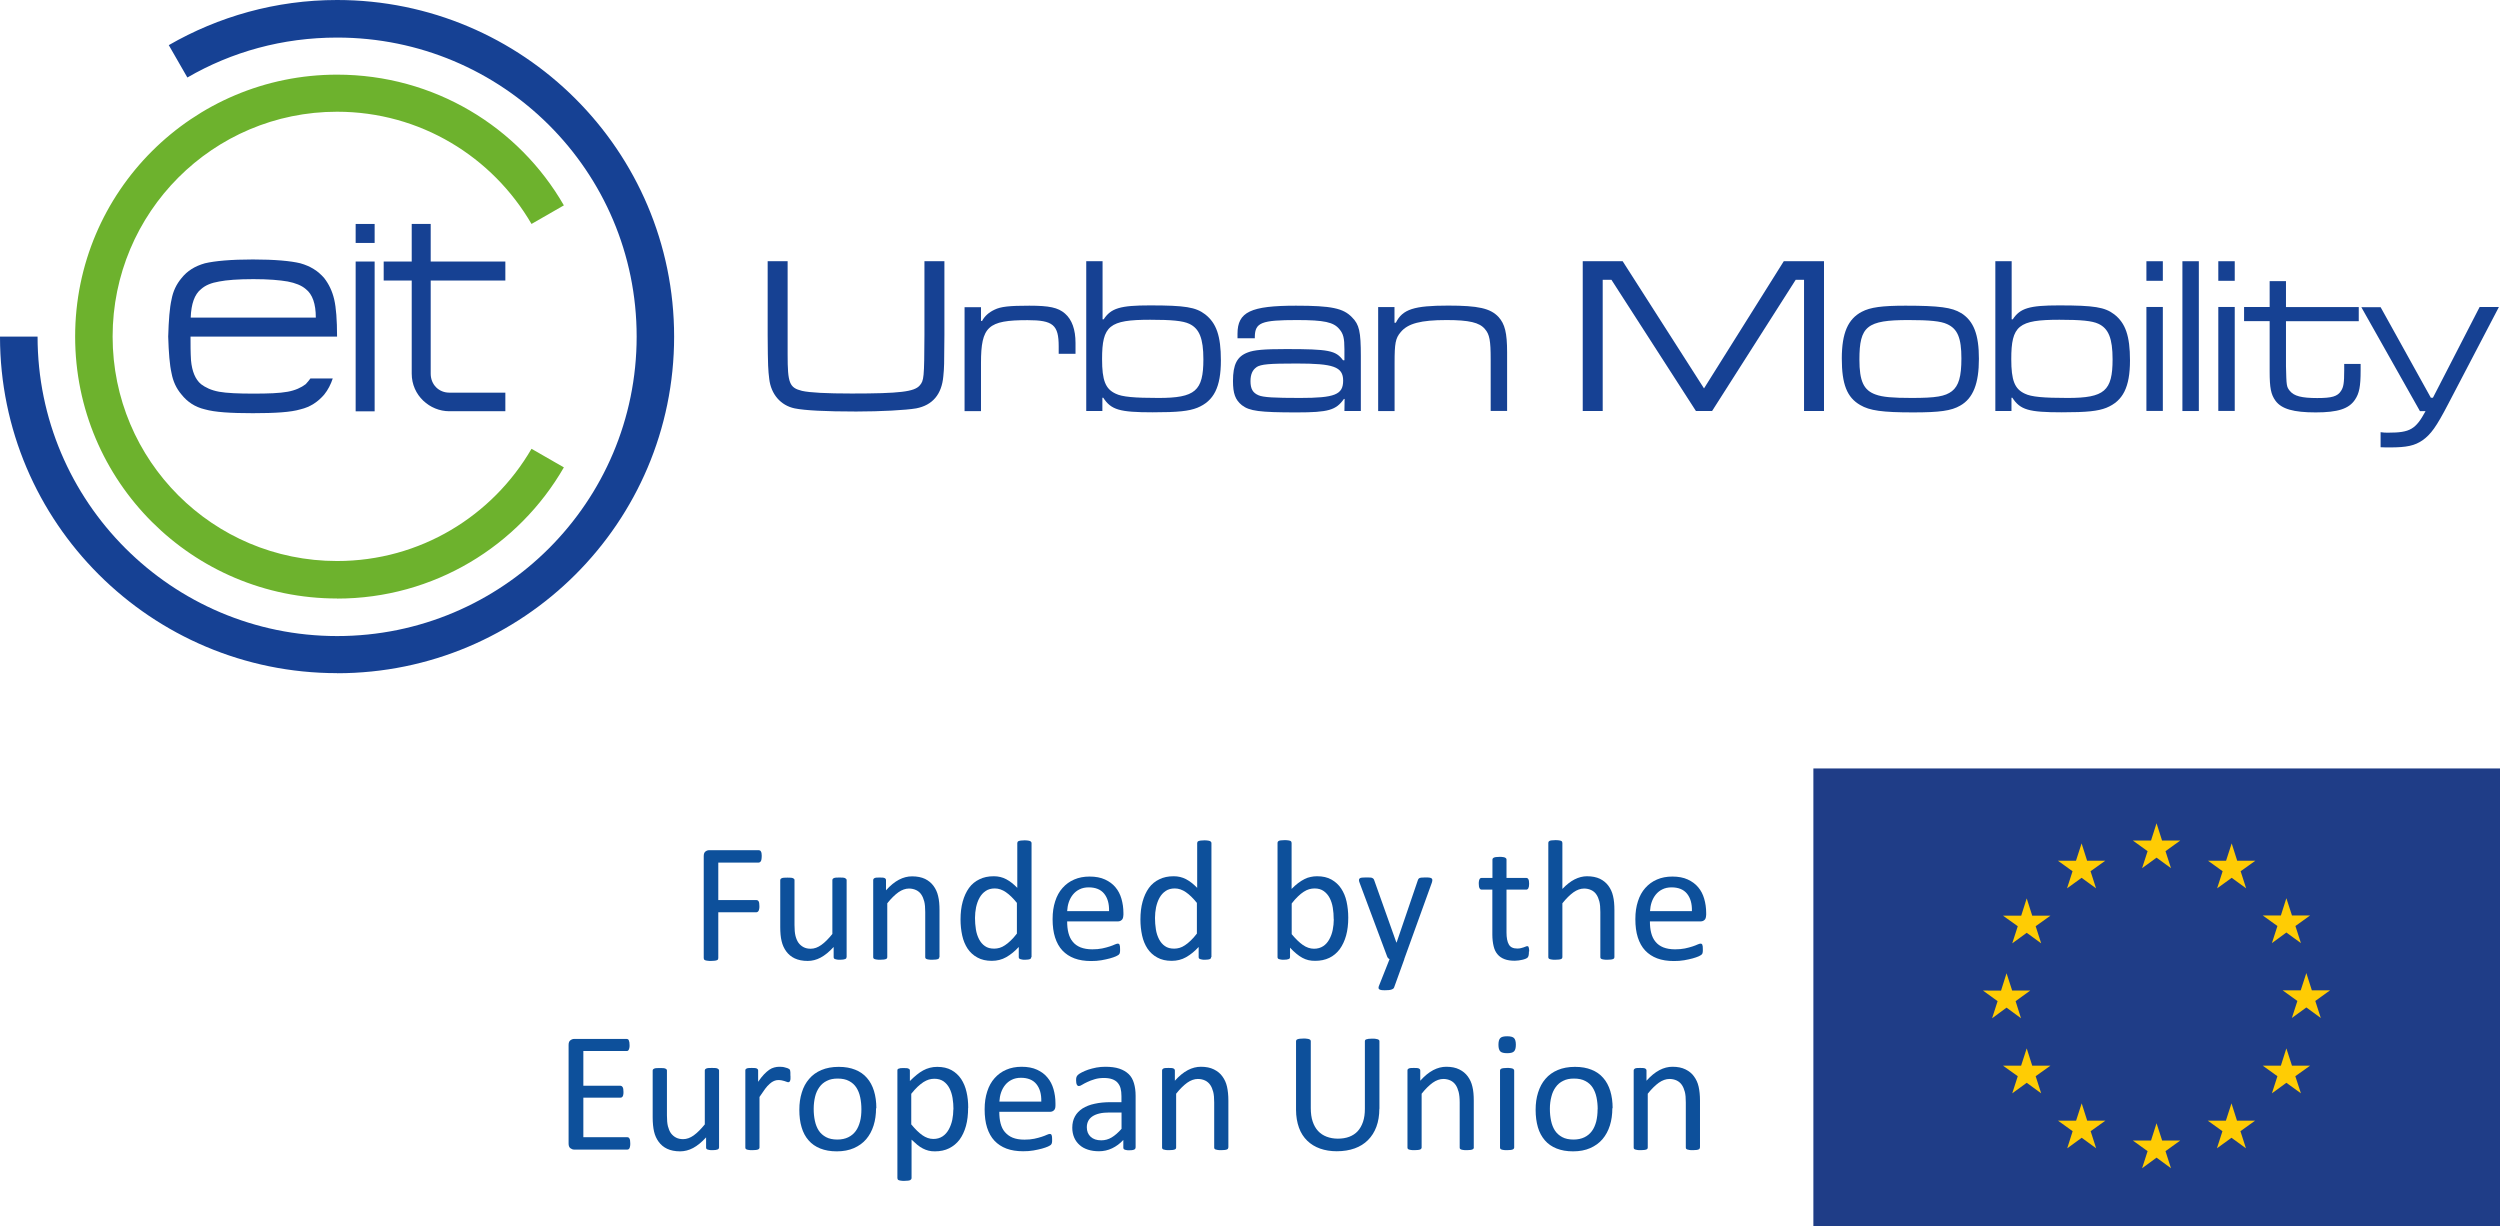 <?xml version="1.0" encoding="UTF-8"?>
<svg xmlns="http://www.w3.org/2000/svg" id="Ebene_1" data-name="Ebene 1" viewBox="0 0 254.18 124.67">
  <defs>
    <style>
      .cls-1, .cls-2, .cls-3 {
        fill-rule: evenodd;
      }

      .cls-1, .cls-2, .cls-3, .cls-4, .cls-5, .cls-6, .cls-7, .cls-8 {
        stroke-width: 0px;
      }

      .cls-1, .cls-7 {
        fill: #164193;
      }

      .cls-2, .cls-6 {
        fill: #164194;
      }

      .cls-3 {
        fill: #6db22d;
      }

      .cls-4 {
        fill: #0d509b;
      }

      .cls-5 {
        fill: #1f3d87;
      }

      .cls-8 {
        fill: #ffcc04;
      }
    </style>
  </defs>
  <g>
    <rect class="cls-7" x="36.16" y="22.77" width="1.93" height="1.93"></rect>
    <rect class="cls-7" x="36.16" y="26.59" width="1.93" height="15.23"></rect>
    <path class="cls-1" d="M41.86,22.77h1.93v3.82h7.59v1.93h-7.59v9.47c0,1.11.82,1.93,1.89,1.93h5.7v1.89h-5.7c-1.98,0-3.82-1.6-3.82-3.82v-9.47h-2.85v-1.93h2.85v-3.82Z"></path>
    <path class="cls-7" d="M19.38,34.22h14.89c0-1.69-.1-2.95-.29-3.77s-.53-1.55-1.02-2.18c-.63-.73-1.4-1.21-2.42-1.5-.97-.24-2.61-.39-4.83-.39s-3.87.15-4.88.39c-1.02.29-1.79.77-2.37,1.5-.53.63-.87,1.35-1.02,2.18-.19.82-.29,2.08-.34,3.77.05,1.64.15,2.9.34,3.72.15.82.48,1.55,1.02,2.18.58.73,1.35,1.26,2.37,1.5,1.02.29,2.61.39,4.88.39s3.87-.1,4.83-.39c1.02-.24,1.79-.77,2.42-1.5.39-.48.68-1.06.87-1.64h-2.27c-.15.19-.29.39-.48.58-.44.34-1.06.63-1.84.77-.82.15-1.98.19-3.48.19s-2.71-.05-3.48-.19c-.82-.15-1.4-.44-1.84-.77-.58-.48-.92-1.31-1.02-2.42-.05-.77-.05-1.64-.05-2.42h0ZM32.1,32.29h-12.71c.05-1.4.39-2.37,1.06-2.9.44-.39,1.02-.63,1.84-.77.77-.15,1.93-.24,3.48-.24s2.66.1,3.48.24c.77.15,1.4.39,1.84.77.68.53,1.02,1.5,1.02,2.9Z"></path>
  </g>
  <path class="cls-2" d="M34.27,68.45c18.9,0,34.27-15.32,34.27-34.22S53.17,0,34.27,0c-6.24,0-12.08,1.69-17.11,4.59l1.89,3.29c4.5-2.61,9.67-4.06,15.23-4.06,16.82,0,30.45,13.58,30.45,30.4s-13.63,30.45-30.45,30.45S3.82,51,3.82,34.22H0c0,18.9,15.37,34.22,34.27,34.22Z"></path>
  <path class="cls-3" d="M34.27,60.86c9.86,0,18.47-5.37,23.06-13.34l-3.29-1.89c-3.96,6.82-11.31,11.41-19.77,11.41-12.62,0-22.82-10.2-22.82-22.82s10.2-22.86,22.82-22.86c8.46,0,15.81,4.59,19.77,11.41l3.29-1.89c-4.59-7.98-13.2-13.29-23.06-13.29-14.69,0-26.63,11.89-26.63,26.63s11.94,26.63,26.63,26.63Z"></path>
  <g>
    <path class="cls-7" d="M80.08,26.56v9.5c0,2.9.18,3.36,1.46,3.68.78.18,2.47.27,5.05.27,4.89,0,6.37-.18,6.92-.82.43-.5.46-.75.48-5.14v-7.49h2.03v7.49c-.02,3.15-.02,3.27-.11,4.2-.16,1.85-1.1,2.95-2.76,3.27-1.03.18-3.61.32-6.1.32-3.15,0-5.21-.11-6.26-.32-1.42-.3-2.4-1.44-2.58-2.99-.11-.94-.14-1.21-.16-4.48v-7.49h2.03Z"></path>
    <path class="cls-7" d="M99.74,31.21v1.42h.11c.27-.5.69-.87,1.26-1.14.64-.32,1.53-.41,3.54-.41s2.92.18,3.63.8c.71.62,1.07,1.62,1.07,2.99v1.1h-1.71v-.75c0-2.19-.57-2.67-3.17-2.67-4.02,0-4.73.64-4.73,4.36v4.89h-1.67v-10.57h1.67Z"></path>
    <path class="cls-7" d="M112.1,26.56v5.91h.11c.75-1.14,1.69-1.42,4.7-1.42,3.59,0,4.66.18,5.62.91,1.14.89,1.6,2.19,1.6,4.68,0,2.72-.71,4.13-2.4,4.82-.87.34-1.94.46-4.54.46-3.36,0-4.22-.25-5.02-1.48h-.09v1.35h-1.64v-15.23h1.67ZM112.05,36.51c0,2.17.34,3.04,1.39,3.52.64.32,1.9.43,4.34.43,3.75,0,4.57-.71,4.57-3.93,0-2.12-.41-3.13-1.44-3.61-.64-.3-1.76-.41-3.97-.41-4.16,0-4.89.59-4.89,4Z"></path>
    <path class="cls-7" d="M125.82,34.39v-.46c0-2.22,1.35-2.85,5.94-2.85,3.59,0,4.82.25,5.71,1.19.73.73.89,1.44.89,3.95v5.57h-1.67l.02-1.23h-.07c-.8,1.14-1.58,1.37-4.8,1.37-3.79,0-4.8-.14-5.57-.73-.68-.55-.91-1.19-.91-2.47,0-1.67.41-2.49,1.51-2.9.64-.25,1.64-.34,3.88-.34,4.34,0,5.07.14,5.8,1.14h.14v-1.14c0-1.1-.11-1.55-.5-2.01-.59-.73-1.55-.94-4.32-.94-3.63,0-4.27.25-4.29,1.71v.14h-1.76ZM127.76,37.33c-.41.27-.62.73-.62,1.42,0,.78.23,1.19.82,1.44.48.21,1.62.27,4.22.27,3.54,0,4.38-.34,4.38-1.76s-1-1.74-4.73-1.74c-2.81,0-3.61.07-4.09.37Z"></path>
    <path class="cls-7" d="M141.78,31.21v1.6h.14c.68-1.37,1.85-1.74,5.32-1.74,3.04,0,4.29.27,5.12,1.16.64.71.87,1.6.87,3.59v5.96h-1.67v-5.25c0-1.9-.11-2.54-.59-3.08-.55-.66-1.6-.91-3.9-.91-2.6,0-3.93.34-4.66,1.23-.53.62-.62,1.12-.62,3.13v4.89h-1.67v-10.57h1.67Z"></path>
    <path class="cls-6" d="M164.98,26.56l8.27,12.93,8.11-12.93h4.09v15.23h-2.03v-13.34h-.85l-8.5,13.34h-1.64l-8.59-13.34h-.89v13.34h-2.03v-15.23h4.07Z"></path>
    <path class="cls-7" d="M199.4,31.83c1.28.82,1.8,2.19,1.8,4.66s-.57,4-1.9,4.75c-.91.53-2.1.69-4.8.69-3.11,0-4.41-.18-5.37-.75-1.35-.78-1.87-2.12-1.87-4.73s.64-4.02,2.03-4.75c.87-.46,2.06-.62,4.45-.62,3.43,0,4.73.18,5.64.75ZM189.05,36.56c0,2.19.43,3.13,1.67,3.56.69.25,1.69.34,3.65.34,2.47,0,3.4-.16,4.09-.69.69-.55.96-1.48.96-3.33,0-2.08-.39-3.01-1.46-3.49-.64-.3-1.78-.41-3.93-.41-4.22,0-4.98.62-4.98,4.02Z"></path>
    <path class="cls-7" d="M204.53,26.56v5.91h.11c.75-1.14,1.69-1.42,4.7-1.42,3.59,0,4.66.18,5.62.91,1.14.89,1.6,2.19,1.6,4.68,0,2.72-.71,4.13-2.4,4.82-.87.34-1.94.46-4.54.46-3.36,0-4.22-.25-5.02-1.48h-.09v1.35h-1.64v-15.23h1.67ZM204.49,36.51c0,2.17.34,3.04,1.39,3.52.64.32,1.9.43,4.34.43,3.75,0,4.57-.71,4.57-3.93,0-2.12-.41-3.13-1.44-3.61-.64-.3-1.76-.41-3.97-.41-4.16,0-4.89.59-4.89,4Z"></path>
    <path class="cls-7" d="M219.9,26.56v1.99h-1.67v-1.99h1.67ZM219.9,31.21v10.57h-1.67v-10.57h1.67Z"></path>
    <path class="cls-7" d="M223.56,26.56v15.23h-1.67v-15.23h1.67Z"></path>
    <path class="cls-7" d="M227.21,26.56v1.99h-1.67v-1.99h1.67ZM227.21,31.21v10.57h-1.67v-10.57h1.67Z"></path>
    <path class="cls-7" d="M232.42,28.59v2.63h7.4v1.44h-7.4v4.57c.05,2.01.05,2.08.39,2.51.43.53,1.19.73,2.79.73,1.48,0,2.06-.16,2.42-.73.25-.39.32-.78.32-2.08v-.66h1.67v.66c0,1.64-.14,2.33-.57,2.97-.62.94-1.76,1.3-4,1.3s-3.47-.34-4.09-1.19c-.46-.64-.59-1.3-.59-2.97v-5.12h-2.6v-1.44h2.6v-2.63h1.67Z"></path>
    <path class="cls-7" d="M242.03,31.21l5.12,9.23h.21l4.75-9.23h1.96l-5.16,9.87c-1.21,2.33-1.76,3.08-2.6,3.68-.8.55-1.6.73-3.33.73-.37,0-.57,0-.94-.02v-1.53c.34.05.46.05.78.05,2.22,0,2.79-.34,3.79-2.19h-.57l-5.96-10.57h1.96Z"></path>
  </g>
  <g>
    <g>
      <rect class="cls-5" x="184.37" y="78.13" width="69.81" height="46.54"></rect>
      <polygon class="cls-8" points="217.79 88.27 219.26 87.2 220.73 88.27 220.17 86.54 221.67 85.46 219.82 85.46 219.26 83.7 218.7 85.46 216.85 85.46 218.35 86.54 217.79 88.27"></polygon>
      <polygon class="cls-8" points="210.16 90.32 211.64 89.25 213.11 90.32 212.55 88.58 214.05 87.51 212.2 87.51 211.64 85.75 211.07 87.51 209.23 87.51 210.72 88.58 210.16 90.32"></polygon>
      <polygon class="cls-8" points="206.06 91.34 205.5 93.1 203.65 93.1 205.15 94.17 204.59 95.91 206.06 94.84 207.53 95.91 206.97 94.17 208.47 93.1 206.62 93.1 206.06 91.34"></polygon>
      <polygon class="cls-8" points="204.01 102.45 205.48 103.53 204.93 101.79 206.42 100.71 204.58 100.71 204.01 98.95 203.45 100.72 201.61 100.71 203.1 101.79 202.54 103.53 204.01 102.45"></polygon>
      <polygon class="cls-8" points="206.62 108.35 206.06 106.59 205.49 108.35 203.65 108.35 205.15 109.42 204.59 111.16 206.06 110.09 207.53 111.16 206.97 109.42 208.47 108.35 206.62 108.35"></polygon>
      <polygon class="cls-8" points="212.21 113.94 211.65 112.18 211.08 113.94 209.24 113.94 210.73 115.01 210.18 116.75 211.65 115.68 213.12 116.75 212.56 115.01 214.06 113.94 212.21 113.94"></polygon>
      <polygon class="cls-8" points="219.83 115.96 219.26 114.2 218.7 115.96 216.85 115.96 218.35 117.04 217.79 118.78 219.26 117.7 220.73 118.78 220.17 117.04 221.67 115.96 219.83 115.96"></polygon>
      <polygon class="cls-8" points="227.44 113.94 226.88 112.18 226.31 113.94 224.47 113.94 225.96 115.01 225.4 116.75 226.88 115.68 228.35 116.75 227.79 115.01 229.28 113.94 227.44 113.94"></polygon>
      <polygon class="cls-8" points="233.03 108.35 232.46 106.59 231.9 108.35 230.06 108.35 231.55 109.42 230.99 111.16 232.46 110.09 233.94 111.16 233.37 109.42 234.87 108.35 233.03 108.35"></polygon>
      <polygon class="cls-8" points="236.9 100.69 235.05 100.69 234.49 98.93 233.92 100.69 232.08 100.69 233.58 101.77 233.02 103.5 234.49 102.43 235.96 103.5 235.4 101.77 236.9 100.69"></polygon>
      <polygon class="cls-8" points="230.99 95.89 232.46 94.81 233.94 95.89 233.38 94.15 234.87 93.08 233.03 93.08 232.46 91.32 231.9 93.08 230.06 93.08 231.55 94.15 230.99 95.89"></polygon>
      <polygon class="cls-8" points="226.9 85.75 226.33 87.51 224.49 87.51 225.98 88.58 225.42 90.32 226.9 89.25 228.37 90.32 227.81 88.58 229.31 87.51 227.46 87.51 226.9 85.75"></polygon>
    </g>
    <g>
      <g>
        <path class="cls-4" d="M64.08,116.27c0,.1,0,.2-.02.27-.01.08-.03.14-.06.2-.03.05-.06.09-.1.11-.04.02-.08.03-.13.03h-5.4c-.13,0-.26-.05-.38-.14-.12-.09-.18-.25-.18-.47v-10.03c0-.23.06-.38.18-.47.12-.09.25-.14.38-.14h5.34s.09.01.13.03c.04.02.07.06.09.11.02.05.04.12.06.2.01.08.02.18.02.29,0,.1,0,.2-.02.27-.02.08-.03.14-.06.19s-.05.09-.09.11c-.04.02-.08.03-.13.03h-4.4v3.53h3.77s.09.01.13.04c.04.03.07.06.1.11s.05.11.06.19c.01.08.02.18.02.29s0,.19-.02.27c-.01.07-.03.14-.06.18-.03.05-.06.08-.1.1-.04.02-.08.03-.13.03h-3.77v4.02h4.46s.09.01.13.03c.04.02.07.06.1.11.03.05.05.11.06.19.01.08.02.18.02.29Z"></path>
        <path class="cls-4" d="M73.1,116.67s0,.09-.03.12c-.02.03-.06.06-.11.08-.05.02-.12.04-.2.05s-.19.02-.31.02c-.13,0-.24,0-.33-.02s-.15-.03-.2-.05c-.05-.02-.08-.05-.1-.08s-.03-.07-.03-.12v-1.03c-.45.49-.89.85-1.32,1.08s-.88.34-1.32.34c-.52,0-.96-.09-1.32-.26-.36-.17-.64-.41-.86-.71s-.38-.65-.47-1.04-.14-.88-.14-1.45v-4.74s0-.09.03-.12.06-.06.12-.09c.06-.03.13-.04.23-.05.09,0,.21-.01.35-.01s.26,0,.35.01c.09,0,.17.03.22.05.06.03.09.06.12.09s.03.07.03.12v4.55c0,.46.03.82.1,1.1.07.27.17.51.3.7.14.19.31.34.52.45.21.11.45.16.73.16.36,0,.72-.13,1.07-.38.36-.26.73-.63,1.13-1.12v-5.47s0-.09.03-.12.06-.06.12-.09c.06-.03.13-.04.22-.05.09,0,.21-.01.35-.01s.26,0,.35.01c.09,0,.17.03.22.05.05.03.09.06.12.09s.04.07.04.12v7.82Z"></path>
        <path class="cls-4" d="M80.37,109.36c0,.13,0,.23,0,.32,0,.09-.02.16-.04.2-.02.05-.04.09-.07.11s-.06.04-.11.04-.1-.01-.17-.04-.14-.05-.23-.08c-.08-.03-.18-.05-.28-.07-.1-.02-.22-.03-.34-.03-.14,0-.29.03-.43.09-.14.06-.29.15-.44.29-.15.13-.32.31-.48.53s-.35.49-.56.81v5.14s-.01.09-.04.12c-.02.03-.06.06-.11.08-.05.02-.12.04-.22.05-.09.01-.21.02-.36.02s-.26,0-.35-.02c-.09-.01-.17-.03-.22-.05-.06-.02-.09-.05-.11-.08s-.03-.07-.03-.12v-7.82s0-.09.02-.12c.02-.03.05-.06.11-.09.05-.03.12-.04.2-.05.08,0,.19-.01.32-.01s.23,0,.32.01c.08,0,.15.03.2.05.05.03.08.06.1.09s.03.07.03.12v1.14c.21-.31.42-.57.6-.76s.37-.35.54-.47c.17-.11.33-.19.5-.23.16-.04.33-.07.5-.07.07,0,.16,0,.26.01.09,0,.2.02.3.05s.2.05.28.08c.08.03.14.06.18.09.03.03.06.06.07.08.01.03.02.06.03.1,0,.04.01.1.02.18s0,.18,0,.32Z"></path>
        <path class="cls-4" d="M89.07,112.67c0,.64-.08,1.22-.25,1.76s-.42,1-.75,1.39c-.33.39-.75.69-1.25.91-.5.22-1.08.33-1.74.33s-1.2-.1-1.68-.29c-.48-.19-.88-.47-1.19-.83-.32-.36-.56-.81-.71-1.33-.16-.52-.23-1.11-.23-1.77s.08-1.22.25-1.76c.16-.54.41-1,.75-1.39.33-.39.75-.69,1.25-.9s1.08-.32,1.75-.32,1.2.1,1.68.29c.48.19.88.47,1.19.83.32.36.56.81.72,1.33.16.52.24,1.11.24,1.76ZM87.58,112.77c0-.42-.04-.82-.12-1.2-.08-.38-.21-.71-.39-.99-.18-.28-.43-.51-.74-.67-.31-.17-.7-.25-1.16-.25-.43,0-.79.07-1.1.23-.31.15-.56.36-.76.64s-.35.6-.44.98-.14.79-.14,1.23.04.83.12,1.21.21.71.39.99c.18.28.43.5.74.67.31.17.7.25,1.16.25.42,0,.79-.08,1.1-.23.31-.15.56-.36.76-.63s.34-.6.44-.97.14-.79.14-1.24Z"></path>
        <path class="cls-4" d="M98.43,112.64c0,.68-.07,1.3-.22,1.84-.15.54-.37,1.01-.65,1.39-.29.38-.64.67-1.06.88-.42.21-.91.31-1.45.31-.23,0-.45-.02-.64-.07-.2-.05-.39-.12-.58-.22-.19-.1-.38-.22-.56-.37-.18-.15-.38-.33-.59-.53v3.91s-.01.09-.04.12-.06.06-.11.09c-.05.02-.12.04-.22.05-.09.01-.21.02-.36.02s-.26,0-.35-.02c-.09-.01-.17-.03-.22-.05-.06-.02-.09-.05-.11-.09s-.03-.08-.03-.12v-10.92c0-.05,0-.09.02-.13.02-.03.05-.06.11-.08.05-.02.12-.04.2-.05.08,0,.18-.01.3-.01s.22,0,.3.01c.08,0,.14.02.2.05.05.02.09.05.11.08.02.03.03.07.03.13v1.05c.24-.24.47-.45.69-.63.22-.18.44-.33.66-.45.22-.12.45-.21.69-.27.23-.06.48-.09.74-.09.57,0,1.05.11,1.45.33.4.22.72.52.98.9.25.38.44.83.55,1.33.12.51.17,1.04.17,1.61ZM96.94,112.8c0-.4-.03-.79-.09-1.16-.06-.37-.17-.71-.32-1-.15-.29-.35-.52-.6-.7-.25-.17-.56-.26-.94-.26-.19,0-.37.03-.55.08-.18.06-.36.14-.55.26s-.38.28-.59.47c-.2.19-.42.43-.65.72v3.11c.4.48.77.85,1.13,1.1.36.25.73.38,1.12.38.36,0,.67-.09.93-.26.26-.17.47-.41.63-.7.16-.29.28-.61.36-.97.07-.36.11-.72.11-1.09Z"></path>
        <path class="cls-4" d="M107.31,112.42c0,.23-.06.39-.17.48-.11.1-.24.14-.39.14h-5.15c0,.43.04.83.13,1.17.09.35.23.65.44.89s.47.44.79.57.72.2,1.2.2c.37,0,.7-.03.99-.09.29-.06.54-.13.76-.2s.39-.14.52-.2.24-.09.31-.09c.04,0,.08.01.11.03s.06.05.07.09c.02.04.03.1.04.17,0,.07.01.16.01.26,0,.08,0,.14,0,.2s-.01.1-.02.15-.02.08-.04.12-.05.07-.08.1c-.03.03-.13.08-.28.16-.16.07-.36.14-.61.21-.25.07-.54.13-.87.19-.33.06-.68.08-1.05.08-.64,0-1.21-.09-1.69-.27-.48-.18-.89-.45-1.22-.8-.33-.35-.58-.8-.75-1.33-.17-.53-.25-1.15-.25-1.86s.09-1.28.26-1.81c.17-.54.42-.99.75-1.36.33-.37.72-.66,1.19-.86.46-.2.98-.3,1.56-.3.61,0,1.14.1,1.57.3.43.2.79.46,1.06.8.28.33.48.72.61,1.17.13.45.2.93.2,1.44v.26ZM105.87,111.99c.02-.75-.15-1.34-.5-1.77-.35-.43-.88-.64-1.57-.64-.36,0-.67.07-.93.2-.27.13-.49.31-.67.53-.18.22-.32.48-.42.77s-.15.6-.17.92h4.27Z"></path>
        <path class="cls-4" d="M115.45,116.68c0,.07-.02.12-.07.16s-.11.06-.19.08c-.08.02-.2.03-.36.03s-.27,0-.36-.03c-.09-.02-.16-.04-.2-.08-.04-.03-.06-.09-.06-.16v-.78c-.34.37-.72.65-1.14.85-.42.2-.86.3-1.33.3-.41,0-.78-.05-1.12-.16s-.62-.26-.85-.47c-.23-.2-.42-.45-.55-.75s-.2-.63-.2-1.01c0-.44.09-.82.27-1.15s.44-.59.77-.81c.34-.21.75-.38,1.24-.48.49-.11,1.03-.16,1.64-.16h1.08v-.61c0-.3-.03-.57-.09-.8s-.17-.42-.31-.58-.33-.27-.55-.35c-.23-.08-.5-.12-.83-.12-.35,0-.67.04-.95.13-.28.08-.53.18-.74.28-.21.1-.39.19-.53.28s-.25.13-.32.13c-.05,0-.09-.01-.12-.03-.03-.02-.07-.06-.09-.1-.02-.05-.05-.11-.06-.18-.01-.07-.02-.15-.02-.24,0-.15,0-.26.03-.34.02-.08.07-.16.15-.24.08-.08.21-.16.4-.26.19-.1.41-.19.66-.28.25-.08.52-.15.82-.21.29-.05.59-.08.9-.08.56,0,1.04.06,1.43.19s.71.32.96.56.42.55.53.92c.11.37.17.79.17,1.28v5.27ZM114.03,113.11h-1.22c-.39,0-.74.03-1.03.1-.29.07-.53.17-.72.3s-.33.29-.42.47c-.09.18-.14.39-.14.63,0,.41.13.73.39.97.26.24.62.36,1.08.36.38,0,.73-.1,1.05-.29.32-.19.66-.48,1.01-.88v-1.66Z"></path>
        <path class="cls-4" d="M124.88,116.67s-.01.09-.03.12-.06.06-.11.08c-.05.02-.12.04-.22.05s-.21.02-.35.02c-.15,0-.26,0-.36-.02s-.16-.03-.22-.05c-.05-.02-.09-.05-.11-.08s-.03-.07-.03-.12v-4.58c0-.45-.03-.81-.1-1.08s-.17-.51-.3-.7-.31-.35-.52-.45c-.21-.1-.46-.16-.74-.16-.36,0-.72.13-1.08.38-.36.26-.74.63-1.13,1.12v5.47s-.01.09-.03.12-.06.06-.11.08c-.05.02-.12.04-.22.05s-.21.02-.36.02c-.14,0-.25,0-.35-.02s-.17-.03-.22-.05c-.05-.02-.09-.05-.11-.08s-.03-.07-.03-.12v-7.82s0-.09.03-.12.05-.06.1-.09c.05-.03.12-.04.2-.05.08,0,.19-.01.32-.01s.23,0,.32.01c.09,0,.15.03.2.05.05.03.08.06.1.09s.03.07.03.12v1.03c.44-.49.88-.85,1.32-1.08.44-.23.88-.34,1.33-.34.52,0,.96.09,1.32.27.36.18.65.41.86.71.22.3.38.64.47,1.04.09.4.14.87.14,1.43v4.77Z"></path>
        <path class="cls-4" d="M140.24,112.73c0,.68-.1,1.29-.3,1.83s-.49.99-.86,1.36c-.37.37-.82.65-1.35.84-.53.19-1.14.29-1.82.29-.62,0-1.18-.09-1.69-.27-.51-.18-.95-.45-1.31-.8-.36-.35-.65-.79-.84-1.32s-.3-1.14-.3-1.82v-6.98s.01-.09.04-.12c.02-.03.06-.06.12-.08.06-.02.13-.04.23-.05.09-.01.21-.02.36-.02.14,0,.26,0,.36.02.1.01.18.03.23.05.05.02.09.05.12.08.02.03.04.07.04.12v6.8c0,.52.06.98.19,1.36.13.39.31.71.55.97s.53.45.87.58c.34.13.72.2,1.14.2s.82-.06,1.16-.19c.34-.13.63-.32.86-.57s.41-.57.54-.95.19-.82.19-1.32v-6.87s.01-.09.03-.12c.02-.03.06-.06.12-.08.06-.02.14-.04.23-.05.09-.01.22-.02.36-.02s.26,0,.35.02.17.03.23.05c.05.02.09.05.12.08.03.03.04.07.04.12v6.87Z"></path>
        <path class="cls-4" d="M149.85,116.67s-.01.09-.04.12-.06.06-.11.08c-.05.02-.12.04-.22.05-.09.01-.21.02-.35.02s-.26,0-.36-.02c-.09-.01-.17-.03-.22-.05-.05-.02-.09-.05-.11-.08s-.03-.07-.03-.12v-4.58c0-.45-.04-.81-.11-1.08-.07-.27-.17-.51-.3-.7s-.31-.35-.52-.45c-.21-.1-.46-.16-.73-.16-.36,0-.72.13-1.08.38-.36.26-.74.63-1.13,1.12v5.47s-.01.09-.04.12-.06.06-.11.08c-.05.02-.12.04-.22.05-.09.01-.21.02-.36.02s-.26,0-.35-.02c-.09-.01-.17-.03-.22-.05-.06-.02-.09-.05-.11-.08s-.03-.07-.03-.12v-7.82s0-.09.02-.12c.02-.03.05-.06.11-.09.05-.03.12-.04.2-.05.08,0,.19-.01.32-.01s.23,0,.32.01c.08,0,.15.03.2.05.05.03.08.06.1.09s.03.07.03.12v1.03c.44-.49.88-.85,1.32-1.08.44-.23.88-.34,1.33-.34.52,0,.96.09,1.32.27.36.18.64.41.86.71.22.3.38.64.47,1.04.1.4.14.87.14,1.43v4.77Z"></path>
        <path class="cls-4" d="M154.12,106.21c0,.34-.06.56-.19.69s-.36.18-.7.18-.57-.06-.69-.18c-.12-.12-.19-.34-.19-.67s.06-.56.19-.69.36-.18.7-.18.57.06.69.18c.12.12.19.34.19.67ZM153.95,116.67s-.01.09-.04.12-.06.06-.11.08c-.05.02-.12.04-.22.05-.09.01-.21.02-.36.02s-.26,0-.35-.02c-.09-.01-.17-.03-.22-.05-.06-.02-.09-.05-.11-.08s-.03-.07-.03-.12v-7.82s0-.08.03-.11c.02-.03.06-.06.11-.09.05-.02.13-.04.22-.05.09-.01.21-.02.35-.02s.26,0,.36.02c.09.01.17.03.22.05.05.02.09.05.11.09.02.03.04.07.04.11v7.82Z"></path>
        <path class="cls-4" d="M163.93,112.67c0,.64-.08,1.22-.25,1.76-.17.54-.42,1-.75,1.39s-.75.69-1.25.91c-.5.22-1.08.33-1.74.33s-1.2-.1-1.68-.29c-.48-.19-.88-.47-1.19-.83s-.56-.81-.71-1.33-.23-1.11-.23-1.77.08-1.22.25-1.76c.17-.54.41-1,.75-1.39.33-.39.75-.69,1.25-.9.5-.21,1.08-.32,1.75-.32s1.2.1,1.68.29c.48.19.88.47,1.19.83.32.36.56.81.72,1.33.16.52.24,1.11.24,1.76ZM162.44,112.77c0-.42-.04-.82-.12-1.2-.08-.38-.21-.71-.39-.99-.18-.28-.43-.51-.74-.67-.31-.17-.7-.25-1.16-.25-.43,0-.79.07-1.1.23-.31.15-.56.36-.76.64s-.35.6-.44.98c-.1.38-.15.79-.15,1.23s.04.83.12,1.21c.08.38.21.71.39.99s.43.5.74.67c.31.17.7.25,1.16.25.42,0,.79-.08,1.1-.23.31-.15.56-.36.76-.63s.34-.6.44-.97c.09-.38.14-.79.14-1.24Z"></path>
        <path class="cls-4" d="M172.83,116.67s-.01.09-.03.12-.06.06-.11.08c-.05.02-.12.04-.22.05s-.21.02-.35.02c-.15,0-.26,0-.36-.02s-.16-.03-.22-.05c-.05-.02-.09-.05-.11-.08s-.03-.07-.03-.12v-4.58c0-.45-.03-.81-.1-1.08s-.17-.51-.3-.7-.31-.35-.52-.45c-.21-.1-.46-.16-.74-.16-.36,0-.72.13-1.08.38-.36.26-.74.63-1.13,1.12v5.47s-.01.09-.03.12-.06.06-.11.08c-.05.02-.12.04-.22.05s-.21.02-.36.02c-.14,0-.25,0-.35-.02s-.17-.03-.22-.05c-.05-.02-.09-.05-.11-.08s-.03-.07-.03-.12v-7.82s0-.09.03-.12.05-.06.1-.09c.05-.03.12-.04.2-.05.08,0,.19-.01.32-.01s.23,0,.32.01c.09,0,.15.03.2.05.05.03.08.06.1.09s.03.07.03.12v1.03c.44-.49.88-.85,1.32-1.08.44-.23.88-.34,1.33-.34.52,0,.96.09,1.32.27.36.18.65.41.86.71.22.3.38.64.47,1.04.09.4.14.87.14,1.43v4.77Z"></path>
      </g>
      <g>
        <path class="cls-4" d="M86.07,97.31s-.01.09-.03.12c-.02.03-.06.06-.11.08-.05.02-.12.04-.2.05-.08.01-.19.02-.31.02-.13,0-.24,0-.33-.02-.08-.01-.15-.03-.2-.05-.05-.02-.08-.05-.1-.08-.02-.03-.03-.07-.03-.12v-1.03c-.45.49-.89.85-1.32,1.08s-.87.34-1.32.34c-.52,0-.96-.09-1.32-.26s-.64-.41-.86-.71c-.22-.3-.38-.65-.47-1.04-.1-.4-.14-.88-.14-1.45v-4.74s.01-.09.03-.12.06-.06.12-.09c.06-.03.13-.04.23-.05.09,0,.21-.01.35-.01s.26,0,.35.01c.09,0,.17.03.22.05.06.03.09.06.12.09s.03.07.03.12v4.55c0,.46.03.82.1,1.1.07.28.17.51.3.7.14.19.31.34.52.45s.45.16.73.16c.36,0,.72-.13,1.07-.38.36-.25.73-.63,1.13-1.12v-5.47s.01-.09.03-.12.06-.06.12-.09c.06-.03.13-.04.22-.05.09,0,.21-.01.35-.01s.26,0,.35.01c.09,0,.17.03.22.05.05.03.09.06.12.09.03.03.04.07.04.12v7.82Z"></path>
        <path class="cls-4" d="M95.5,97.31s-.01.09-.03.12-.06.06-.11.08c-.05.02-.12.04-.22.05-.09.01-.21.02-.35.02s-.26,0-.36-.02c-.09-.01-.17-.03-.22-.05-.05-.02-.09-.05-.11-.08s-.03-.07-.03-.12v-4.58c0-.45-.03-.8-.1-1.08-.07-.27-.17-.51-.3-.7-.13-.2-.31-.35-.52-.45-.21-.1-.46-.16-.73-.16-.36,0-.72.13-1.08.38-.36.26-.74.63-1.13,1.12v5.47s-.01.09-.03.12-.06.06-.11.08c-.05.02-.12.04-.22.05-.09.01-.21.02-.36.02s-.26,0-.35-.02c-.09-.01-.17-.03-.22-.05-.06-.02-.09-.05-.11-.08s-.03-.07-.03-.12v-7.82s0-.09.03-.12c.02-.03.05-.06.1-.09.05-.03.12-.04.2-.05.08,0,.19-.01.32-.01s.23,0,.32.01c.08,0,.15.03.2.05.05.03.08.06.1.09s.03.07.03.12v1.03c.44-.49.88-.85,1.32-1.08s.88-.34,1.33-.34c.52,0,.96.09,1.32.26.36.18.64.41.86.71.22.3.38.64.47,1.04.1.4.14.87.14,1.43v4.77Z"></path>
        <path class="cls-4" d="M104.85,97.31s-.01.09-.03.12c-.02.03-.06.06-.1.08-.05.02-.11.04-.2.05-.08.01-.18.02-.3.02s-.22,0-.3-.02c-.08-.01-.15-.03-.2-.05s-.09-.05-.11-.08c-.02-.03-.03-.08-.03-.12v-1.03c-.41.45-.84.79-1.28,1.04-.44.25-.93.37-1.46.37-.57,0-1.06-.11-1.47-.34-.41-.22-.73-.52-.99-.9-.25-.38-.44-.83-.55-1.34s-.17-1.05-.17-1.62c0-.67.07-1.28.22-1.82.15-.54.36-1,.64-1.39s.64-.68,1.06-.88c.42-.21.9-.31,1.46-.31.46,0,.88.1,1.26.3.38.2.75.49,1.13.88v-4.55s.01-.08.03-.12c.02-.04.06-.07.12-.09s.13-.04.22-.05c.09-.01.2-.02.34-.02s.26,0,.36.02c.09.01.17.03.22.05s.09.05.12.09c.03.04.04.08.04.12v11.58ZM103.4,91.81c-.39-.48-.76-.85-1.13-1.1-.36-.25-.74-.38-1.13-.38-.37,0-.68.09-.93.26-.25.17-.46.4-.62.69-.16.28-.27.61-.35.96-.07.36-.11.72-.11,1.09,0,.39.03.78.09,1.16s.17.71.32,1,.35.53.6.7c.25.18.56.26.94.26.19,0,.38-.03.55-.08.18-.05.36-.14.54-.26.19-.12.38-.28.58-.47.2-.19.42-.43.64-.72v-3.13Z"></path>
        <path class="cls-4" d="M114.21,93.06c0,.23-.06.39-.17.48-.11.1-.24.14-.39.14h-5.15c0,.43.04.83.13,1.17.09.35.23.65.44.9.2.25.47.44.79.57.33.13.73.2,1.2.2.37,0,.7-.03,1-.09.29-.06.54-.13.76-.2s.39-.14.52-.2c.14-.06.24-.09.31-.09.04,0,.08.01.11.03.03.02.06.05.07.09.02.04.03.1.04.17,0,.07.01.16.01.27,0,.08,0,.14,0,.2,0,.06-.01.1-.02.15,0,.04-.02.08-.04.12-.02.03-.05.07-.08.1-.03.03-.13.08-.28.16-.16.07-.36.14-.61.21-.25.07-.54.13-.87.19s-.68.08-1.05.08c-.64,0-1.21-.09-1.69-.27-.48-.18-.89-.45-1.22-.8-.33-.35-.58-.8-.75-1.33-.17-.53-.25-1.15-.25-1.86s.09-1.28.26-1.81c.17-.54.42-.99.75-1.36s.72-.66,1.19-.86c.46-.2.98-.3,1.56-.3.61,0,1.14.1,1.57.3.43.2.79.46,1.06.79.28.33.48.72.61,1.17.13.45.2.93.2,1.44v.26ZM112.76,92.63c.02-.75-.15-1.34-.5-1.77-.35-.43-.88-.64-1.57-.64-.36,0-.67.07-.93.2-.27.13-.49.31-.67.53-.18.22-.32.48-.42.77s-.15.6-.17.92h4.27Z"></path>
        <path class="cls-4" d="M123.14,97.31s-.01.09-.03.12c-.02.03-.06.06-.1.08-.05.02-.11.04-.2.05-.08.01-.18.02-.3.02s-.22,0-.3-.02c-.08-.01-.15-.03-.2-.05s-.09-.05-.11-.08c-.02-.03-.03-.08-.03-.12v-1.03c-.41.45-.84.79-1.28,1.04-.44.25-.93.37-1.46.37-.57,0-1.06-.11-1.47-.34-.41-.22-.73-.52-.99-.9-.25-.38-.44-.83-.55-1.34s-.17-1.05-.17-1.62c0-.67.07-1.28.22-1.82.15-.54.36-1,.64-1.39s.64-.68,1.06-.88c.42-.21.9-.31,1.46-.31.46,0,.88.1,1.26.3.38.2.75.49,1.13.88v-4.55s.01-.08.03-.12c.02-.04.06-.07.12-.09s.13-.04.22-.05c.09-.01.2-.02.34-.02s.26,0,.36.02c.09.01.17.03.22.05s.09.05.12.09c.03.04.04.08.04.12v11.58ZM121.7,91.81c-.39-.48-.76-.85-1.13-1.1-.36-.25-.74-.38-1.13-.38-.37,0-.68.09-.93.26-.25.17-.46.4-.62.69-.16.28-.27.61-.35.96-.07.36-.11.72-.11,1.09,0,.39.03.78.09,1.16s.17.71.32,1,.35.53.6.7c.25.18.56.26.94.26.19,0,.38-.03.55-.08.18-.05.36-.14.54-.26.19-.12.38-.28.58-.47.2-.19.42-.43.64-.72v-3.13Z"></path>
        <path class="cls-4" d="M137.08,93.29c0,.68-.07,1.29-.22,1.83-.15.54-.37,1-.65,1.39-.29.38-.64.68-1.06.88-.42.2-.9.3-1.43.3-.25,0-.48-.02-.69-.07-.21-.05-.42-.13-.62-.24-.2-.11-.41-.25-.61-.42-.2-.17-.42-.37-.64-.61v.96s-.01.09-.03.12c-.02.03-.06.06-.11.08-.05.02-.12.04-.2.05-.08.01-.18.02-.3.02s-.21,0-.3-.02c-.08-.01-.15-.03-.2-.05-.05-.02-.09-.05-.1-.08-.02-.03-.03-.08-.03-.12v-11.61s.01-.09.03-.12.06-.06.11-.09.13-.04.22-.05c.09-.01.21-.02.35-.02s.26,0,.36.02c.09.01.17.03.22.05s.09.05.11.09.03.08.03.12v4.68c.23-.24.46-.44.67-.6s.43-.29.64-.4.42-.18.63-.22c.21-.05.43-.07.66-.07.57,0,1.05.11,1.46.34.4.23.73.53.98.91s.44.82.55,1.33.17,1.05.17,1.62ZM135.6,93.46c0-.4-.03-.79-.09-1.16-.06-.38-.17-.71-.32-1-.15-.29-.35-.52-.6-.7s-.56-.27-.94-.27c-.19,0-.37.03-.55.08s-.36.14-.55.26c-.19.12-.38.28-.58.47-.2.19-.42.43-.64.72v3.12c.4.48.78.85,1.14,1.1.36.25.74.38,1.13.38.36,0,.67-.09.93-.26.26-.17.46-.4.62-.69.16-.29.28-.61.35-.96.07-.36.11-.72.11-1.08Z"></path>
        <path class="cls-4" d="M142.78,97.52l-1.04,2.88c-.03.09-.12.16-.27.21-.14.05-.36.07-.65.07-.15,0-.27,0-.37-.02-.09-.01-.16-.04-.21-.07-.05-.03-.08-.08-.08-.14,0-.06,0-.13.04-.21l1.08-2.72c-.05-.02-.1-.06-.15-.11-.05-.05-.08-.11-.1-.17l-2.79-7.47c-.05-.12-.07-.22-.07-.29s.02-.12.07-.17c.05-.04.12-.07.23-.08.1-.01.24-.02.42-.02s.31,0,.41.01c.1,0,.18.02.23.05s.1.06.13.1c.03.04.05.1.08.18l2.23,6.27h.03l2.15-6.31c.03-.11.08-.18.13-.21.05-.03.12-.06.22-.07.1-.01.24-.02.43-.02.16,0,.3,0,.4.02.1.01.18.04.23.08.05.04.07.1.07.17s-.02.16-.05.26l-2.81,7.78Z"></path>
        <path class="cls-4" d="M155.45,96.73c0,.17-.01.3-.03.4s-.06.17-.1.22-.12.09-.21.13c-.09.04-.2.07-.32.1-.12.03-.24.05-.38.07-.13.02-.27.03-.4.03-.41,0-.75-.05-1.04-.16s-.53-.27-.71-.49c-.19-.22-.32-.49-.4-.83-.08-.33-.13-.73-.13-1.18v-4.57h-1.09c-.09,0-.16-.05-.21-.14-.05-.09-.08-.24-.08-.45,0-.11,0-.2.02-.28.01-.08.03-.14.06-.19.02-.05.05-.08.09-.1.04-.02.08-.03.13-.03h1.09v-1.86s.01-.08.03-.11c.02-.03.06-.07.11-.09.06-.03.13-.05.22-.06.09-.01.21-.02.35-.02s.26,0,.36.02c.09.01.17.03.22.06.05.03.09.06.11.09.02.03.03.07.03.11v1.86h2.01s.09.01.12.03c.03.02.07.06.09.1.03.05.05.11.06.19s.02.17.02.28c0,.21-.03.36-.08.45-.05.09-.12.14-.21.14h-2.01v4.36c0,.54.08.95.24,1.22.16.28.44.41.86.41.13,0,.25-.01.36-.04.1-.03.2-.05.28-.08.08-.03.15-.06.21-.08.06-.03.11-.04.16-.04.03,0,.06,0,.08.02.03.01.05.04.06.08.01.04.03.1.04.17.01.07.02.16.02.26Z"></path>
        <path class="cls-4" d="M164.14,97.31s-.01.09-.03.12-.06.06-.11.08c-.05.02-.12.04-.22.05-.09.01-.21.02-.35.02s-.26,0-.36-.02c-.09-.01-.17-.03-.22-.05-.05-.02-.09-.05-.11-.08s-.03-.07-.03-.12v-4.58c0-.45-.03-.8-.1-1.08-.07-.27-.17-.51-.3-.7-.13-.2-.31-.35-.52-.45-.21-.1-.46-.16-.73-.16-.36,0-.72.13-1.08.38-.36.26-.74.63-1.13,1.12v5.47s-.01.09-.03.12-.06.06-.11.08c-.05.02-.12.04-.22.05-.09.01-.21.02-.36.02s-.26,0-.35-.02c-.09-.01-.17-.03-.22-.05-.06-.02-.09-.05-.11-.08s-.03-.07-.03-.12v-11.61s.01-.09.03-.12.06-.06.11-.09.13-.04.22-.05c.09-.01.21-.02.35-.02s.26,0,.36.02c.09.01.17.03.22.05s.09.05.11.09.03.08.03.12v4.68c.41-.43.83-.76,1.24-.97.42-.21.84-.32,1.26-.32.52,0,.96.09,1.32.26.36.18.64.41.86.71.22.3.38.64.47,1.04.1.4.14.88.14,1.44v4.76Z"></path>
        <path class="cls-4" d="M173.46,93.06c0,.23-.06.39-.17.48-.11.1-.24.14-.39.14h-5.15c0,.43.04.83.13,1.17.09.35.23.65.44.9.2.25.47.44.79.57.33.13.73.2,1.2.2.37,0,.7-.03,1-.09.29-.06.54-.13.76-.2s.39-.14.52-.2c.14-.06.24-.09.31-.09.04,0,.08.01.11.03.03.02.06.05.07.09.02.04.03.1.04.17,0,.07.01.16.01.27,0,.08,0,.14,0,.2,0,.06-.01.1-.02.15,0,.04-.02.08-.04.12-.02.03-.05.07-.08.1-.03.03-.13.08-.28.16-.16.07-.36.14-.61.21-.25.07-.54.13-.87.19s-.68.08-1.05.08c-.64,0-1.21-.09-1.69-.27-.48-.18-.89-.45-1.22-.8-.33-.35-.58-.8-.75-1.33-.17-.53-.25-1.15-.25-1.86s.09-1.28.26-1.81c.17-.54.42-.99.75-1.36s.72-.66,1.19-.86c.46-.2.98-.3,1.56-.3.61,0,1.14.1,1.57.3.43.2.79.46,1.06.79.28.33.48.72.61,1.17.13.45.2.93.2,1.44v.26ZM172.02,92.63c.02-.75-.15-1.34-.5-1.77-.35-.43-.88-.64-1.57-.64-.36,0-.67.07-.93.2-.27.13-.49.31-.67.53-.18.22-.32.48-.42.77s-.15.6-.17.92h4.27Z"></path>
      </g>
    </g>
  </g>
  <path class="cls-4" d="M77.44,87.07c0,.11,0,.2-.02.29-.01.08-.03.15-.06.19-.03.05-.06.09-.1.11-.04.02-.08.04-.12.04h-4.11v3.81h3.88s.08.01.12.03c.04.02.07.05.1.1.03.05.05.11.06.19s.02.18.02.3c0,.11,0,.2-.02.28s-.03.14-.06.19c-.03.05-.06.09-.1.11-.04.03-.08.04-.12.04h-3.88v4.67s-.01.08-.03.12c-.02.04-.06.07-.12.09s-.13.04-.23.05c-.09.01-.21.02-.36.02-.14,0-.26,0-.36-.02-.1-.01-.18-.03-.23-.05s-.1-.05-.12-.09c-.02-.04-.03-.08-.03-.12v-10.38c0-.23.06-.38.18-.47s.24-.13.38-.13h5.04s.08.01.12.03.07.06.1.11c.03.05.05.12.06.2.01.08.02.18.02.29Z"></path>
</svg>
